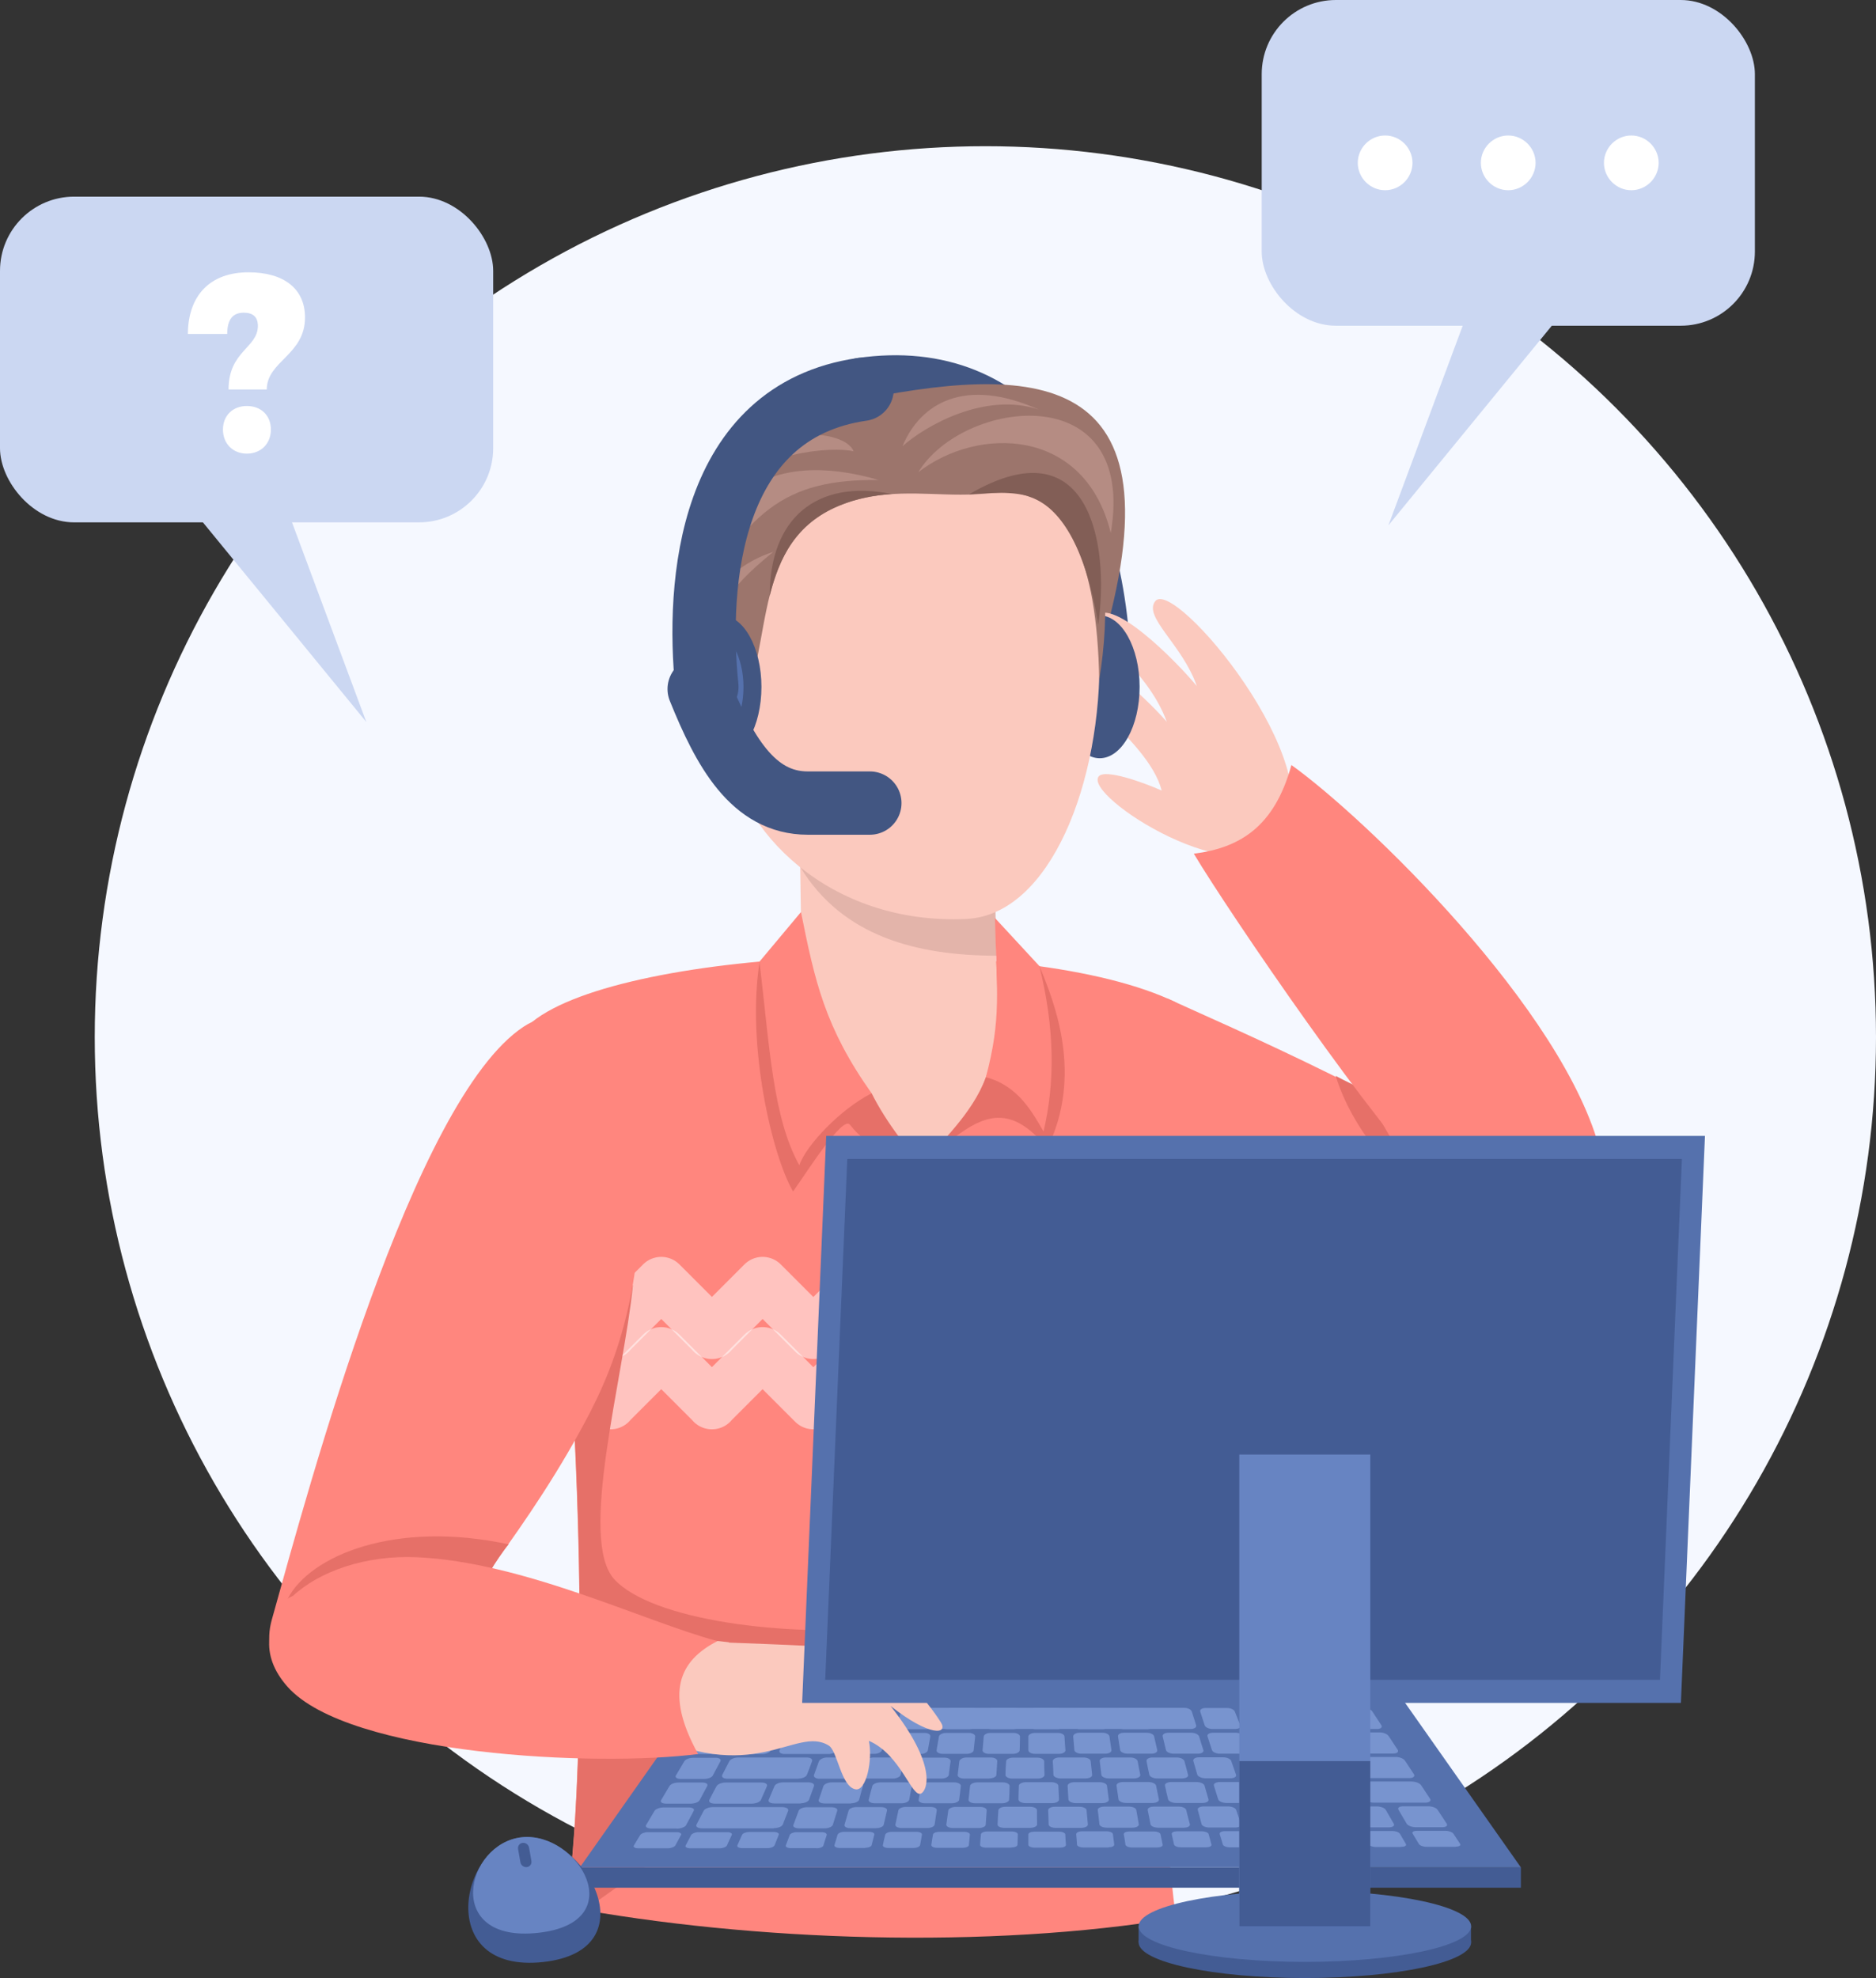 <?xml version="1.0" encoding="UTF-8"?><svg id="uuid-6d286e2a-abaf-45c8-a4d4-556aa5b8563a" xmlns="http://www.w3.org/2000/svg" width="113.85" height="120" xmlns:xlink="http://www.w3.org/1999/xlink" viewBox="0 0 113.85 120"><rect x="0" y="0" width="113.85" height="120" fill="#333333" stroke="none"/><defs><clipPath id="uuid-b7f53083-c57d-46c9-93a7-5c2be40505f9"><path d="m71.38,60.82c.55,16.01,2.32,25.33.17,37.94-1,5.9-1.1,10.29-.19,17.61-11.32,1.88-25.68,1.42-37.01-.69,1.17-6.41,1.58-32.06-2.06-53.68,5.61-4.54,30.1-5.58,39.09-1.18Z" style="clip-rule:evenodd; fill:none;"/></clipPath></defs><circle cx="59.8" cy="62.92" r="54.05" style="fill:#f5f8ff;"/><path d="m52.32,23.62c9.28-1.33,14.36,6.38,14.42,18.05" style="fill:none; fill-rule:evenodd; stroke:#425682; stroke-linecap:round; stroke-linejoin:round; stroke-width:3.84px;"/><path d="m42.03,42.33c1.27,4.7,6.23,8.04,12.95,10.52,4.38-1.89,9.72-6.47,11.79-13.33,5.28-17.53-4.15-17.44-15.28-15.13-8.21.27-11.91,8.86-9.46,17.95Z" style="fill:#9c756c; fill-rule:evenodd;"/><path d="m73.18,74.87c3.06,1.31,13.39,5.96,17.2,6.47,5.27.71,6.21-5.99,2.43-9.03-6-4.83-18.79-10.27-21.93-11.72-3.71,1.92-6.46,10.53,2.3,14.28Z" style="fill:#ff867e; fill-rule:evenodd;"/><path d="m82.81,66.16c1.37,2.65,2.86,5.06,3.81,6.03-1.88-.52-4.59-3.74-5.56-6.92.55.3,1.18.58,1.75.89Z" style="fill:#e67068; fill-rule:evenodd;"/><path d="m71.38,60.82c.55,16.01,2.32,25.33.17,37.94-1,5.9-1.1,10.29-.19,17.61-11.32,1.88-25.68,1.42-37.01-.69,1.17-6.41,1.58-32.06-2.06-53.68,5.61-4.54,30.1-5.58,39.09-1.18Z" style="fill:#ff867e; fill-rule:evenodd;"/><g style="clip-path:url(#uuid-b7f53083-c57d-46c9-93a7-5c2be40505f9);"><path d="m24.75,85.15l3.08-3.08m3.08,3.08l-3.08-3.08m9.23,3.08l-3.08-3.08m-3.08,3.08l3.08-3.08m15.38,3.08l-3.08-3.08m-3.08,3.08l3.08-3.08m-9.23,3.08l3.08-3.08m3.08,3.08l-3.08-3.08m9.23,3.08l3.08-3.08m3.08,3.08l-3.08-3.08m9.23,3.08l-3.08-3.08m-3.08,3.08l3.08-3.08m15.38,3.08l-3.08-3.08m-3.08,3.08l3.08-3.08m-9.23,3.08l3.08-3.08m3.08,3.08l-3.08-3.08m9.23,3.08l3.08-3.08m3.08,3.08l-3.08-3.08" style="fill:none; fill-rule:evenodd; opacity:.5; stroke:#fff; stroke-linecap:round; stroke-linejoin:round; stroke-width:3.12px;"/><path d="m24.75,80.89l3.08-3.08m3.08,3.08l-3.08-3.08m9.23,3.08l-3.08-3.08m-3.08,3.08l3.08-3.08m15.38,3.08l-3.08-3.08m-3.08,3.08l3.08-3.08m-9.23,3.08l3.08-3.08m3.08,3.08l-3.08-3.08m9.23,3.08l3.08-3.08m3.08,3.08l-3.08-3.08m9.23,3.08l-3.08-3.08m-3.08,3.08l3.08-3.08m15.38,3.08l-3.08-3.08m-3.08,3.08l3.08-3.08m-9.23,3.08l3.08-3.08m3.08,3.08l-3.08-3.08m9.23,3.08l3.08-3.08m3.08,3.08l-3.08-3.08" style="fill:none; fill-rule:evenodd; opacity:.5; stroke:#fff; stroke-linecap:round; stroke-linejoin:round; stroke-width:3.12px;"/></g><path d="m35.47,115.88c-.37-.07-.75-.13-1.11-.2.84-4.6,1.29-19.14.13-34.99,1.27-.98,2.41-1.8,3.92-2.71-.56,5.6-3.35,15.43-1.12,17.84,2.23,2.41,10.16,3.6,17.62,2.88,4.78-.46-8.94,9.76-19.43,17.18Z" style="fill:#e67068; fill-rule:evenodd;"/><path d="m35.91,85.49c-3.79,7.38-8.64,12.5-9.91,15.31-2.34,5.2-10.9,2.49-9.51-2.52,2.31-8.28,8.57-31.55,15.28-35.99,5.58-3.69,10.27,11.26,4.14,23.19Z" style="fill:#ff867e; fill-rule:evenodd;"/><path d="m28.67,97c-2.57-.04-9.78-1.08-11.21-.01,1.36-2.63,6.54-4.78,13.41-3.3-.68.75-1.69,2.67-2.2,3.31Z" style="fill:#e67068; fill-rule:evenodd;"/><path d="m60.17,41.15l.25,16.17c.05,3.45,1.12,8.69-4.39,13.26-6.92-4.43-7.33-9.2-7.39-12.92l-.25-16.17c-.11-7.04,11.67-7.7,11.78-.34Z" style="fill:#fbc9be; fill-rule:evenodd;"/><path d="m60.35,52.59c-3.83.45-7.04.41-11.78.02,2.58,4.23,7.11,5.36,11.9,5.37l-.12-5.39Z" style="fill:#e3b4aa; fill-rule:evenodd;"/><path d="m77.86,50.8c3.02-4.3-6.61-15.79-7.75-14.33-.75.96,1.66,2.65,2.52,5.15-1.2-1.46-5.4-5.75-6.27-4.07-.38.74,3.25,2.92,4.45,6.24-1.32-1.52-5.08-5.03-5.88-3.75-.94,1.47,4.74,4.68,5.57,7.92-1.17-.52-3.44-1.32-3.82-.86-.98,1.18,8.64,7.35,11.19,3.71Z" style="fill:#fbc9be; fill-rule:evenodd;"/><path d="m66.74,46c1.34,0,2.42-1.94,2.42-4.33s-1.09-4.33-2.42-4.33-2.42,1.94-2.42,4.33,1.09,4.33,2.42,4.33Z" style="fill:#425682; fill-rule:evenodd;"/><path d="m54.91,24.36c-10.76.88-11.89,11.54-10.81,20.73.62,5.3,6.22,11.04,14.54,10.66,10.18-.46,12.62-32.27-3.73-31.4Z" style="fill:#fbc9be; fill-rule:evenodd;"/><path d="m66.71,41.3c-.12-7.68-2.13-10.35-4.09-11.11-1.52-.59-2.02-.18-4.33-.18s-4.79-.39-7.36.67c-5.9,2.43-3.63,9.8-6.7,13.57-1.2-4.4-1.51-10.03,1.07-14.67,2.15-3.86,6.08-5.68,10.01-5.66,10.69.05,12.76,9.09,11.39,17.39Z" style="fill:#9c756c; fill-rule:evenodd;"/><path d="m42.77,40.06c.74-.2,1.7.92,2.14,2.5.44,1.59.19,3.04-.55,3.24-.74.2-1.7-.92-2.14-2.5-.44-1.59-.19-3.04.55-3.24Z" style="fill:#fbc9be; fill-rule:evenodd;"/><path d="m67.41,32.34c-1.57-6.44-8.08-6.5-11.68-3.69,2.68-4.44,13.29-5.84,11.68,3.69Z" style="fill:#b58c83; fill-rule:evenodd;"/><path d="m41.7,37.7c3.54-6.73,5.93-8.64,11.63-8.58-6.62-1.92-11.04.75-11.63,8.58Z" style="fill:#b58c83; fill-rule:evenodd;"/><path d="m41.99,40.64c1.8-3.85,1.86-4.65,4.94-7.16-3.57,1.14-5.06,4.53-4.94,7.16Z" style="fill:#b58c83; fill-rule:evenodd;"/><path d="m63.05,24.85c-3.26-1.1-6.89.98-8.28,2.22,1.09-2.62,3.8-4.22,8.28-2.22Z" style="fill:#b58c83; fill-rule:evenodd;"/><path d="m43.56,30.04c2.33-2.62,6.97-2.98,8.24-2.66-.57-1.52-6.52-1.84-8.24,2.66Z" style="fill:#b58c83; fill-rule:evenodd;"/><path d="m66.65,37.9c-.81-4.96-2.41-7.09-4.02-7.72-1.07-.42-2.77-.27-3.82-.19,7.31-4.29,8.54,3.01,7.84,7.9h0Zm-12.53-7.93c-1.04.07-2.11.26-3.18.7-2.65,1.09-3.65,3.17-4.23,5.48,0-4.72,2.86-7.1,7.41-6.18Z" style="fill:#825e56; fill-rule:evenodd;"/><path d="m43.6,41.67c-.5-.22-1.52.26-.34,2.25" style="fill:none; fill-rule:evenodd; stroke:#d9aba1; stroke-linecap:round; stroke-linejoin:round; stroke-width:1.2px;"/><path d="m43.02,43.24c.58-.22,1.26-.15,1.4.48" style="fill:none; fill-rule:evenodd; stroke:#d9aba1; stroke-linecap:round; stroke-linejoin:round; stroke-width:1.2px;"/><path d="m52.9,66.33c.87,1.75,2.46,3.81,3.13,4.25-1.51-.18-3.35-.92-4.45-2.35-.44-.58-2.66,2.95-3.45,4.05-1.27-2.15-2.84-8.89-2.03-13.94,1.67,1.5,5.21,7.26,6.8,7.99Z" style="fill:#e67068; fill-rule:evenodd;"/><path d="m52.9,66.33c-2.84-4-3.45-6.81-4.29-11l-2.52,3.01c.61,5.05.8,9.46,2.42,12.35.41-1.22,2.53-3.43,4.38-4.36Z" style="fill:#ff867e; fill-rule:evenodd;"/><path d="m59.83,65.36c-.83,2.24-2.82,3.99-3.8,5.22,2.92-2.5,4.79-4.28,7.53-.92,2.18-4.45.45-8.82-.48-11.05-1.6.73-1.65,6.01-3.24,6.74Z" style="fill:#e67068; fill-rule:evenodd;"/><path d="m59.83,65.36c.95-3.58.66-5.2.55-9.67l2.7,2.92c.91,3.71.97,6.98.25,10.03-.66-1.1-1.49-2.76-3.5-3.29Z" style="fill:#ff867e; fill-rule:evenodd;"/><rect x="35.19" y="113.29" width="57.11" height="1.23" style="fill:#435c94;"/><polygon points="85 102.92 42.49 102.92 35.19 113.29 92.3 113.29 85 102.92" style="fill:#5571ad; fill-rule:evenodd;"/><path d="m40.52,112.13c-.59,0-1.19,0-1.78,0-.21,0-.33-.08-.27-.17.12-.21.25-.42.38-.63.06-.1.27-.18.47-.18.58,0,1.16,0,1.74,0,.2,0,.32.08.27.17-.11.21-.23.42-.34.63-.05.09-.26.18-.46.18Z" style="fill:#7894cf; fill-rule:evenodd;"/><path d="m41.1,110.93c-.52,0-1.04,0-1.57,0-.24,0-.39-.1-.32-.21.17-.29.34-.57.51-.86.07-.12.33-.21.56-.21.51,0,1.02,0,1.52,0,.23,0,.37.1.3.21-.15.28-.31.57-.46.86-.06.12-.31.21-.55.22Z" style="fill:#7894cf; fill-rule:evenodd;"/><path d="m41.93,109.42c-.5,0-1.01,0-1.52,0-.23,0-.36-.1-.29-.21.17-.29.34-.57.51-.86.07-.12.31-.21.54-.21.49,0,.97,0,1.46,0,.22,0,.35.09.29.21-.15.28-.31.57-.46.86-.06.12-.31.21-.53.21Z" style="fill:#7894cf; fill-rule:evenodd;"/><path d="m42.75,107.92c-.48,0-.96,0-1.45,0-.22,0-.35-.1-.28-.21.17-.28.34-.57.51-.86.07-.12.31-.21.52-.21.47,0,.94,0,1.4,0,.21,0,.33.1.27.21-.15.29-.31.57-.46.86-.06.12-.29.21-.51.21Z" style="fill:#7894cf; fill-rule:evenodd;"/><path d="m43.58,106.41c-.46,0-.93,0-1.39,0-.21,0-.33-.1-.26-.21.24-.39.47-.79.7-1.18.24-.39.47-.79.71-1.18.07-.12.3-.21.49-.21h1.28c.2,0,.3.1.24.21-.21.4-.42.79-.63,1.18-.21.39-.42.79-.63,1.18-.06.12-.29.21-.5.21Z" style="fill:#7894cf; fill-rule:evenodd;"/><path d="m44.4,104.9h-1.33c-.2,0-.31-.1-.24-.21.17-.29.34-.57.51-.86.07-.12.3-.21.49-.21h1.28c.2,0,.3.1.24.21-.15.29-.31.57-.46.86-.06.12-.28.21-.49.21Z" style="fill:#7894cf; fill-rule:evenodd;"/><path d="m43.68,112.13c-.59,0-1.19,0-1.79,0-.2,0-.33-.08-.28-.17.11-.21.22-.42.33-.63.05-.09.25-.18.45-.18.58,0,1.16,0,1.74,0,.2,0,.33.08.28.17-.1.21-.2.42-.29.63-.04.1-.25.18-.45.18Z" style="fill:#7894cf; fill-rule:evenodd;"/><path d="m46.95,110.92c-1.44,0-2.89,0-4.33,0-.26,0-.42-.1-.35-.23.15-.28.29-.55.43-.83.06-.13.32-.23.57-.23,1.39,0,2.79,0,4.19,0,.25,0,.42.1.37.23-.11.28-.22.55-.32.82-.05.13-.3.23-.56.23Z" style="fill:#7894cf; fill-rule:evenodd;"/><path d="m45.63,109.42c-.75,0-1.5,0-2.25,0-.25,0-.39-.1-.33-.23.14-.27.28-.55.43-.82.07-.13.31-.23.55-.23.73,0,1.45,0,2.18,0,.24,0,.39.1.33.23-.12.28-.24.55-.36.82-.05.13-.31.23-.55.23Z" style="fill:#7894cf; fill-rule:evenodd;"/><path d="m48.47,107.91c-1.43,0-2.88,0-4.32,0-.24,0-.38-.1-.32-.23.15-.28.29-.55.43-.83.06-.13.31-.23.54-.23,1.39,0,2.77,0,4.16,0,.23,0,.37.1.32.23-.1.27-.2.55-.31.82-.05.13-.28.23-.51.23Z" style="fill:#7894cf; fill-rule:evenodd;"/><path d="m46.28,106.41c-.46,0-.93,0-1.39,0-.21,0-.33-.1-.27-.21.15-.28.29-.57.44-.85.06-.12.28-.21.49-.21.44,0,.89,0,1.33,0,.21,0,.33.1.27.21-.13.28-.26.57-.39.85-.05.12-.27.21-.49.21Z" style="fill:#7894cf; fill-rule:evenodd;"/><path d="m46.98,104.9h-1.32c-.21,0-.32-.1-.26-.21.15-.29.3-.57.45-.86.06-.12.27-.21.47-.21h1.27c.2,0,.31.1.26.21-.13.28-.26.57-.39.86-.05.12-.27.21-.47.21Z" style="fill:#7894cf; fill-rule:evenodd;"/><path d="m46.59,112.12c-.51,0-1.03,0-1.55,0-.2,0-.33-.08-.29-.17.09-.21.19-.42.28-.63.04-.1.24-.18.43-.18.51,0,1.01,0,1.51,0,.2,0,.33.08.29.17-.08.21-.17.42-.25.63-.04.1-.23.18-.43.18Z" style="fill:#7894cf; fill-rule:evenodd;"/><path d="m49.54,112.12c-.51,0-1.03,0-1.55,0-.2,0-.34-.08-.3-.17.08-.21.16-.42.24-.63.04-.09.22-.17.42-.17.51,0,1.01,0,1.51,0,.2,0,.34.08.31.18-.07.21-.14.42-.2.63-.03.1-.22.17-.42.17Z" style="fill:#7894cf; fill-rule:evenodd;"/><path d="m52.5,112.11c-.51,0-1.03,0-1.54,0-.2,0-.34-.08-.32-.17.06-.21.13-.42.19-.63.03-.1.21-.18.41-.18.5,0,1,0,1.5,0,.2,0,.35.08.32.17-.05.21-.11.42-.16.63-.02.1-.2.17-.41.17Z" style="fill:#7894cf; fill-rule:evenodd;"/><path d="m55.46,112.11c-.51,0-1.03,0-1.55,0-.2,0-.35-.08-.33-.17.04-.21.09-.42.14-.63.02-.1.2-.18.39-.18.51,0,1.01,0,1.51,0,.2,0,.35.08.33.17-.03.21-.07.42-.11.63-.02.1-.2.18-.4.18Z" style="fill:#7894cf; fill-rule:evenodd;"/><path d="m58.41,112.1c-.51,0-1.03,0-1.54,0-.21,0-.36-.08-.35-.17.03-.21.06-.42.1-.63.01-.1.19-.17.39-.17.5,0,1,0,1.51,0,.2,0,.35.08.34.17-.02.21-.04.42-.06.63,0,.1-.18.17-.38.17Z" style="fill:#7894cf; fill-rule:evenodd;"/><path d="m61.37,112.09c-.51,0-1.03,0-1.54,0-.2,0-.36-.08-.35-.17.01-.21.03-.42.05-.63,0-.1.17-.18.37-.18.5,0,1,0,1.5,0,.21,0,.37.08.37.17,0,.21-.02.42-.02.63,0,.1-.17.17-.38.17Z" style="fill:#7894cf; fill-rule:evenodd;"/><path d="m64.33,112.09c-.51,0-1.03,0-1.55,0-.2,0-.37-.08-.37-.17,0-.21,0-.42,0-.63,0-.1.16-.17.36-.17.5,0,1.01,0,1.51,0,.2,0,.37.08.37.17.01.21.02.42.04.63,0,.1-.16.17-.36.17Z" style="fill:#7894cf; fill-rule:evenodd;"/><path d="m67.28,112.08c-.51,0-1.03,0-1.54,0-.21,0-.37-.08-.38-.17-.01-.21-.03-.42-.05-.63,0-.1.14-.18.34-.18.5,0,1,0,1.51,0,.2,0,.37.08.38.17.03.21.05.42.08.63.01.1-.15.17-.35.17Z" style="fill:#7894cf; fill-rule:evenodd;"/><path d="m70.24,112.08c-.51,0-1.03,0-1.55,0-.2,0-.37-.08-.39-.17-.03-.21-.06-.42-.1-.63-.01-.1.14-.17.33-.17.51,0,1.01,0,1.51,0,.2,0,.37.08.39.17.04.21.09.42.13.63.02.1-.14.17-.34.17Z" style="fill:#7894cf; fill-rule:evenodd;"/><path d="m73.2,112.07c-.51,0-1.03,0-1.55,0-.2,0-.38-.08-.4-.17-.05-.21-.09-.42-.14-.63-.02-.1.12-.17.32-.17.5,0,1.01,0,1.51,0,.2,0,.39.08.41.17.06.21.11.42.17.63.03.1-.12.17-.32.17Z" style="fill:#7894cf; fill-rule:evenodd;"/><path d="m76.16,112.07c-.51,0-1.03,0-1.54,0-.2,0-.38-.08-.41-.17-.06-.21-.12-.42-.19-.63-.03-.1.11-.18.31-.18.5,0,1,0,1.5,0,.2,0,.39.08.43.17.07.21.15.42.22.63.03.09-.11.17-.32.17Z" style="fill:#7894cf; fill-rule:evenodd;"/><path d="m79.12,112.06c-.51,0-1.03,0-1.55,0-.2,0-.39-.08-.43-.17-.08-.21-.16-.42-.23-.63-.03-.1.1-.17.29-.17.51,0,1.01,0,1.51,0,.2,0,.39.08.43.17.09.21.18.42.27.63.04.1-.1.17-.3.17Z" style="fill:#7894cf; fill-rule:evenodd;"/><path d="m82.07,112.06c-.51,0-1.03,0-1.54,0-.21,0-.4-.08-.44-.17-.09-.21-.19-.42-.28-.63-.04-.1.09-.17.29-.17.5,0,1,0,1.51,0,.2,0,.39.08.44.17.11.21.21.41.32.62.05.1-.09.17-.29.17Z" style="fill:#7894cf; fill-rule:evenodd;"/><path d="m85.03,112.05c-.51,0-1.03,0-1.54,0-.2,0-.4-.08-.45-.17-.11-.21-.21-.42-.32-.63-.05-.1.07-.17.27-.17.5,0,1,0,1.5,0,.2,0,.41.07.47.17.12.21.24.42.36.62.06.1-.07.17-.28.17Z" style="fill:#7894cf; fill-rule:evenodd;"/><path d="m88.35,112.04c-.59,0-1.19,0-1.78,0-.2,0-.41-.08-.46-.17-.13-.21-.25-.42-.38-.63-.06-.1.06-.17.26-.17.58,0,1.16,0,1.74,0,.2,0,.41.08.47.17.14.21.27.41.41.62.06.09-.05.17-.26.17Z" style="fill:#7894cf; fill-rule:evenodd;"/><path d="m50.04,110.92c-.51,0-1.02,0-1.54,0-.24,0-.4-.09-.35-.21.11-.29.21-.57.32-.86.04-.12.27-.21.49-.21.5,0,1,0,1.5,0,.23,0,.39.09.35.21-.09.29-.18.57-.27.86-.04.11-.26.21-.49.21Z" style="fill:#7894cf; fill-rule:evenodd;"/><path d="m53.16,110.91c-.51,0-1.02,0-1.54,0-.24,0-.4-.09-.37-.21.09-.29.17-.57.25-.86.03-.12.25-.21.47-.21.5,0,1,0,1.49,0,.23,0,.4.09.37.21-.07.29-.13.57-.2.86-.03.12-.24.21-.48.21Z" style="fill:#7894cf; fill-rule:evenodd;"/><path d="m56.27,110.9c-.51,0-1.02,0-1.54,0-.24,0-.41-.09-.39-.21.06-.29.12-.57.18-.86.02-.12.23-.21.46-.21.5,0,.99,0,1.49,0,.23,0,.4.09.38.21-.05.29-.08.57-.13.86-.02.12-.22.21-.46.21Z" style="fill:#7894cf; fill-rule:evenodd;"/><path d="m59.38,110.9c-.51,0-1.02,0-1.54,0-.24,0-.42-.09-.41-.21.04-.29.08-.57.12-.86.02-.11.22-.21.44-.21.5,0,1,0,1.49,0,.23,0,.41.09.4.21-.02.29-.04.57-.06.86,0,.12-.2.21-.44.21Z" style="fill:#7894cf; fill-rule:evenodd;"/><path d="m62.5,110.89c-.51,0-1.03,0-1.54,0-.24,0-.43-.09-.42-.21.01-.29.03-.57.05-.86,0-.11.2-.21.42-.21.5,0,1,0,1.5,0,.23,0,.42.09.42.21,0,.29,0,.57.01.86,0,.11-.19.21-.43.21Z" style="fill:#7894cf; fill-rule:evenodd;"/><path d="m65.61,110.89c-.51,0-1.03,0-1.54,0-.24,0-.43-.09-.43-.21,0-.29-.02-.57-.03-.86,0-.12.18-.21.4-.21.5,0,1,0,1.49,0,.23,0,.43.09.44.21.03.29.05.57.08.86.01.11-.17.21-.41.21Z" style="fill:#7894cf; fill-rule:evenodd;"/><path d="m68.72,110.88c-.51,0-1.03,0-1.54,0-.24,0-.45-.09-.46-.21-.03-.29-.06-.57-.1-.86-.01-.12.17-.21.4-.21.49,0,.99,0,1.49,0,.23,0,.43.09.45.21.05.29.1.57.15.86.02.11-.15.21-.39.21Z" style="fill:#7894cf; fill-rule:evenodd;"/><path d="m71.84,110.88c-.51,0-1.03,0-1.55,0-.23,0-.45-.09-.47-.21-.05-.29-.11-.57-.17-.86-.02-.12.15-.21.38-.21.5,0,1,0,1.5,0,.23,0,.43.09.46.21.07.29.14.57.22.86.03.12-.14.21-.37.21Z" style="fill:#7894cf; fill-rule:evenodd;"/><path d="m74.95,110.87c-.51,0-1.03,0-1.55,0-.23,0-.45-.09-.48-.21-.08-.29-.15-.57-.23-.86-.03-.12.13-.21.36-.21.5,0,1,0,1.49,0,.23,0,.44.1.48.21.1.29.19.57.29.86.04.11-.12.21-.36.21Z" style="fill:#7894cf; fill-rule:evenodd;"/><path d="m78.06,110.87c-.51,0-1.03,0-1.54,0-.24,0-.46-.09-.5-.21-.1-.28-.2-.57-.3-.86-.04-.12.11-.21.34-.21.5,0,.99,0,1.49,0,.23,0,.45.1.5.21.12.29.24.57.36.86.05.11-.11.21-.34.21Z" style="fill:#7894cf; fill-rule:evenodd;"/><path d="m81.18,110.86c-.51,0-1.03,0-1.55,0-.23,0-.47-.09-.52-.21-.12-.28-.24-.57-.37-.86-.05-.12.1-.21.33-.21.5,0,1,0,1.49,0,.23,0,.46.1.51.21.14.29.28.57.42.85.06.11-.09.21-.32.21Z" style="fill:#7894cf; fill-rule:evenodd;"/><path d="m84.29,110.86c-.51,0-1.03,0-1.55,0-.23,0-.48-.09-.54-.21-.15-.28-.29-.57-.44-.85-.06-.12.08-.21.31-.21.5,0,1,0,1.5,0,.23,0,.47.1.53.21.17.29.33.57.49.85.07.11-.08.21-.31.21Z" style="fill:#7894cf; fill-rule:evenodd;"/><path d="m87.5,110.85c-.52,0-1.04,0-1.57,0-.24,0-.49-.09-.56-.21-.17-.28-.33-.57-.5-.85-.07-.12.06-.21.29-.21.51,0,1.02,0,1.52,0,.23,0,.48.09.56.21.19.28.37.56.56.85.08.12-.05.21-.29.21Z" style="fill:#7894cf; fill-rule:evenodd;"/><path d="m86.5,109.36c-1.03,0-2.07,0-3.11,0-.25,0-.51-.1-.58-.23-.15-.27-.3-.55-.45-.82-.07-.13.07-.23.31-.23,1,0,2,0,3,0,.24,0,.5.1.58.23.18.27.36.54.54.82.08.12-.05.23-.29.23Z" style="fill:#7894cf; fill-rule:evenodd;"/><path d="m85.53,107.87c-1.18,0-2.36,0-3.54,0-.24,0-.49-.1-.55-.23-.15-.27-.3-.54-.44-.82-.07-.12.07-.23.3-.23,1.14,0,2.28,0,3.42,0,.22,0,.47.1.55.23.18.27.36.54.54.82.08.12-.04.23-.28.23Z" style="fill:#7894cf; fill-rule:evenodd;"/><path d="m84.56,106.38c-1.62,0-3.25,0-4.87,0-.23,0-.46-.1-.52-.23-.14-.27-.27-.54-.41-.82-.06-.12.07-.23.29-.23,1.57,0,3.13,0,4.69,0,.22,0,.46.1.54.23.18.27.36.54.54.82.08.12-.03.23-.26.23Z" style="fill:#7894cf; fill-rule:evenodd;"/><path d="m83.6,104.89h-1.94c-.22,0-.45-.1-.52-.23-.16-.27-.32-.54-.47-.82-.07-.13.04-.23.24-.23h1.86c.21,0,.44.1.52.23.18.27.36.54.54.82.08.12-.03.23-.24.23Z" style="fill:#7894cf; fill-rule:evenodd;"/><path d="m82.13,109.37c-.53,0-1.06,0-1.59,0-.24,0-.49-.1-.55-.22-.13-.27-.26-.55-.39-.83-.06-.12.09-.22.32-.22.51,0,1.03,0,1.54,0,.23,0,.48.1.55.22.15.28.3.55.45.83.07.12-.08.22-.32.22Z" style="fill:#7894cf; fill-rule:evenodd;"/><path d="m79.08,109.37c-.52,0-1.05,0-1.59,0-.24,0-.48-.1-.53-.22-.11-.27-.22-.55-.33-.83-.05-.12.11-.22.34-.22.51,0,1.02,0,1.53,0,.24,0,.47.1.53.22.13.28.25.55.38.83.06.12-.09.22-.34.22Z" style="fill:#7894cf; fill-rule:evenodd;"/><path d="m76.03,109.38c-.52,0-1.06,0-1.59,0-.25,0-.47-.1-.51-.22-.09-.27-.17-.55-.26-.83-.04-.12.12-.22.36-.22.51,0,1.03,0,1.54,0,.23,0,.46.1.51.22.1.28.21.55.31.83.05.12-.11.22-.36.22Z" style="fill:#7894cf; fill-rule:evenodd;"/><path d="m72.98,109.38c-.53,0-1.06,0-1.59,0-.25,0-.47-.1-.5-.22-.07-.27-.13-.55-.19-.83-.03-.12.14-.22.38-.22.51,0,1.02,0,1.53,0,.24,0,.46.1.49.22.08.28.16.55.24.83.04.12-.13.22-.37.22Z" style="fill:#7894cf; fill-rule:evenodd;"/><path d="m69.94,109.38c-.53,0-1.06,0-1.59,0-.24,0-.45-.1-.47-.22-.04-.27-.08-.55-.12-.83-.02-.12.16-.22.39-.22.51,0,1.03,0,1.54,0,.23,0,.45.1.47.22.06.28.11.55.17.83.03.12-.15.22-.39.22Z" style="fill:#7894cf; fill-rule:evenodd;"/><path d="m66.89,109.39c-.53,0-1.06,0-1.59,0-.24,0-.45-.1-.46-.22-.02-.28-.03-.55-.05-.83,0-.12.18-.22.41-.22.51,0,1.02,0,1.53,0,.24,0,.44.1.45.22.04.28.07.55.11.83.02.12-.17.22-.41.22Z" style="fill:#7894cf; fill-rule:evenodd;"/><path d="m63.84,109.39c-.52,0-1.06,0-1.59,0-.24,0-.44-.1-.44-.22,0-.28.01-.55.02-.83,0-.12.2-.22.43-.22.51,0,1.03,0,1.54,0,.24,0,.43.1.43.22.01.28.03.55.04.83,0,.12-.18.22-.43.22Z" style="fill:#7894cf; fill-rule:evenodd;"/><path d="m60.79,109.4c-.52,0-1.06,0-1.59,0-.25,0-.44-.1-.42-.22.03-.28.06-.55.09-.83.01-.12.21-.22.45-.22.51,0,1.02,0,1.53,0,.24,0,.42.1.42.22-.01.28-.01.55-.03.83,0,.12-.21.22-.45.22Z" style="fill:#7894cf; fill-rule:evenodd;"/><path d="m57.74,109.4c-.53,0-1.06,0-1.59,0-.25,0-.43-.1-.4-.22.05-.28.1-.55.15-.83.02-.12.24-.22.47-.22.51,0,1.03,0,1.54,0,.23,0,.41.1.4.22-.03.28-.06.55-.1.83-.01.12-.23.22-.46.22Z" style="fill:#7894cf; fill-rule:evenodd;"/><path d="m54.69,109.4c-.53,0-1.06,0-1.59,0-.24,0-.41-.1-.38-.22.07-.28.14-.55.22-.83.03-.12.26-.22.49-.22.51,0,1.03,0,1.53,0,.24,0,.41.1.38.22-.06.28-.11.55-.16.83-.02.12-.24.22-.48.22Z" style="fill:#7894cf; fill-rule:evenodd;"/><path d="m51.64,109.41c-.52,0-1.06,0-1.59,0-.24,0-.41-.1-.36-.22.1-.28.18-.55.28-.83.04-.12.27-.23.5-.23.51,0,1.03,0,1.54,0,.24,0,.4.1.36.22-.08.28-.16.55-.23.83-.03.12-.26.22-.5.22Z" style="fill:#7894cf; fill-rule:evenodd;"/><path d="m48.59,109.41c-.52,0-1.06,0-1.59,0-.25,0-.4-.1-.35-.22.12-.28.23-.56.35-.83.05-.13.29-.23.52-.23.51,0,1.03,0,1.53,0,.24,0,.39.1.35.22-.1.28-.2.56-.3.83-.04.12-.28.22-.52.22Z" style="fill:#7894cf; fill-rule:evenodd;"/><path d="m80.52,107.88c-.5,0-1.01,0-1.52,0-.24,0-.47-.1-.53-.22-.13-.27-.25-.55-.37-.83-.06-.12.08-.22.31-.22.49,0,.98,0,1.47,0,.23,0,.46.1.52.22.14.27.28.55.43.82.07.12-.07.22-.31.22Z" style="fill:#7894cf; fill-rule:evenodd;"/><path d="m77.6,107.88c-.5,0-1.01,0-1.52,0-.24,0-.46-.1-.51-.22-.1-.28-.21-.55-.31-.83-.05-.12.1-.22.33-.22.49,0,.98,0,1.47,0,.22,0,.45.1.5.22.12.27.24.55.36.83.05.12-.1.22-.33.22Z" style="fill:#7894cf; fill-rule:evenodd;"/><path d="m74.68,107.88c-.51,0-1.02,0-1.53,0-.23,0-.45-.1-.49-.22-.08-.28-.16-.55-.24-.83-.03-.12.12-.22.34-.22.49,0,.98,0,1.48,0,.22,0,.44.1.48.22.1.28.19.55.29.83.05.13-.11.22-.34.22Z" style="fill:#7894cf; fill-rule:evenodd;"/><path d="m71.75,107.89c-.5,0-1.02,0-1.53,0-.23,0-.44-.1-.47-.22-.06-.28-.12-.55-.17-.83-.02-.12.14-.22.36-.22.49,0,.98,0,1.47,0,.23,0,.43.1.47.22.08.27.14.55.22.83.04.12-.13.22-.36.22Z" style="fill:#7894cf; fill-rule:evenodd;"/><path d="m68.82,107.89c-.5,0-1.01,0-1.53,0-.23,0-.44-.1-.45-.22-.03-.28-.07-.55-.1-.83-.02-.12.16-.22.38-.22.49,0,.98,0,1.47,0,.23,0,.42.1.45.22.05.27.1.55.16.83.02.12-.15.22-.38.22Z" style="fill:#7894cf; fill-rule:evenodd;"/><path d="m65.89,107.89c-.5,0-1.01,0-1.52,0-.24,0-.43-.1-.44-.22-.01-.28-.02-.55-.04-.83,0-.12.18-.22.4-.22.49,0,.98,0,1.47,0,.22,0,.42.1.43.22.03.28.06.55.09.83.01.12-.16.22-.4.22Z" style="fill:#7894cf; fill-rule:evenodd;"/><path d="m62.97,107.9c-.51,0-1.02,0-1.53,0-.23,0-.42-.1-.42-.22,0-.28.02-.55.04-.83,0-.12.2-.22.42-.22.49,0,.98,0,1.47,0,.22,0,.41.1.42.22,0,.28,0,.55.02.83,0,.12-.19.22-.42.22Z" style="fill:#7894cf; fill-rule:evenodd;"/><path d="m60.04,107.9c-.5,0-1.01,0-1.52,0-.24,0-.41-.1-.4-.22.03-.28.07-.55.1-.83.02-.12.21-.23.44-.23.49,0,.98,0,1.47,0,.22,0,.4.1.39.22-.02.28-.03.55-.05.83,0,.12-.2.22-.44.22Z" style="fill:#7894cf; fill-rule:evenodd;"/><path d="m57.12,107.9c-.51,0-1.02,0-1.53,0-.23,0-.4-.1-.38-.22.06-.28.11-.55.17-.83.03-.12.23-.22.46-.22.49,0,.98,0,1.47,0,.23,0,.39.1.38.22-.04.28-.08.55-.11.83-.02.12-.22.22-.45.22Z" style="fill:#7894cf; fill-rule:evenodd;"/><path d="m54.19,107.9c-.5,0-1.02,0-1.53,0-.23,0-.39-.1-.36-.22.08-.28.16-.55.24-.83.04-.12.25-.23.47-.23.49,0,.98,0,1.47,0,.23,0,.39.1.36.22-.06.28-.12.55-.18.83-.03.12-.24.23-.47.23Z" style="fill:#7894cf; fill-rule:evenodd;"/><path d="m51.27,107.91c-.51,0-1.02,0-1.53,0-.23,0-.38-.1-.34-.23.1-.28.2-.55.3-.83.05-.12.27-.23.49-.23.49,0,.98,0,1.47,0,.22,0,.38.1.34.22-.08.28-.17.55-.25.83-.04.12-.26.22-.49.22Z" style="fill:#7894cf; fill-rule:evenodd;"/><path d="m78.3,106.39c-.48,0-.97,0-1.46,0-.22,0-.45-.1-.5-.22-.12-.28-.23-.55-.34-.83-.05-.12.09-.22.3-.22.47,0,.94,0,1.4,0,.22,0,.44.1.5.22.13.28.26.55.39.83.06.12-.07.22-.3.22Z" style="fill:#7894cf; fill-rule:evenodd;"/><path d="m75.49,106.39c-.48,0-.97,0-1.46,0-.23,0-.44-.1-.48-.22-.09-.27-.18-.55-.27-.83-.04-.12.11-.22.32-.22.47,0,.94,0,1.4,0,.22,0,.43.1.48.22.11.28.21.55.32.83.05.12-.09.22-.32.22Z" style="fill:#7894cf; fill-rule:evenodd;"/><path d="m72.69,106.39c-.49,0-.98,0-1.47,0-.22,0-.43-.1-.46-.22-.07-.27-.13-.55-.2-.83-.03-.12.13-.22.34-.22.47,0,.94,0,1.41,0,.21,0,.42.1.46.22.08.28.17.55.26.83.04.12-.11.22-.33.22Z" style="fill:#7894cf; fill-rule:evenodd;"/><path d="m69.89,106.39c-.49,0-.97,0-1.46,0-.22,0-.43-.1-.45-.22-.05-.28-.09-.55-.13-.83-.02-.12.14-.22.35-.22.47,0,.94,0,1.4,0,.22,0,.42.1.44.22.06.28.13.55.19.83.03.12-.13.22-.35.22Z" style="fill:#7894cf; fill-rule:evenodd;"/><path d="m67.08,106.39c-.48,0-.97,0-1.46,0-.22,0-.41-.1-.42-.22-.02-.28-.05-.55-.07-.83,0-.12.16-.22.38-.22.47,0,.94,0,1.4,0,.22,0,.4.1.42.22.04.28.08.55.12.83.02.12-.15.22-.37.22Z" style="fill:#7894cf; fill-rule:evenodd;"/><path d="m64.28,106.4c-.49,0-.97,0-1.46,0-.23,0-.41-.1-.41-.22v-.83c0-.12.18-.22.39-.22h1.4c.22,0,.4.1.4.22.02.28.03.55.06.83,0,.12-.17.22-.39.22Z" style="fill:#7894cf; fill-rule:evenodd;"/><path d="m61.48,106.4c-.49,0-.98,0-1.47,0-.22,0-.39-.1-.38-.22.02-.28.05-.55.07-.83.01-.12.19-.22.4-.22.47,0,.94,0,1.41,0,.21,0,.39.1.39.22,0,.28-.01.55-.02.83,0,.12-.19.22-.41.22Z" style="fill:#7894cf; fill-rule:evenodd;"/><path d="m58.67,106.4c-.48,0-.97,0-1.46,0-.22,0-.39-.1-.37-.22.05-.28.09-.55.14-.83.02-.12.22-.22.43-.22.47,0,.94,0,1.4,0,.21,0,.38.1.37.22-.03.28-.06.55-.09.83-.01.12-.2.22-.42.22Z" style="fill:#7894cf; fill-rule:evenodd;"/><path d="m55.87,106.4c-.48,0-.97,0-1.46,0-.22,0-.38-.1-.35-.22.07-.28.14-.55.2-.83.03-.12.23-.22.45-.22.47,0,.94,0,1.4,0,.22,0,.37.1.35.22-.05.28-.1.56-.15.83-.02.13-.22.23-.45.23Z" style="fill:#7894cf; fill-rule:evenodd;"/><path d="m53.07,106.4c-.48,0-.97,0-1.46,0-.23,0-.37-.1-.33-.22.09-.28.18-.55.27-.83.04-.12.25-.22.46-.22.47,0,.94,0,1.4,0,.22,0,.36.1.33.22-.07.28-.14.56-.22.83-.03.12-.24.22-.46.22Z" style="fill:#7894cf; fill-rule:evenodd;"/><path d="m50.26,106.41c-.88,0-1.76,0-2.64,0-.23,0-.37-.1-.31-.23.12-.27.25-.55.37-.82.06-.13.28-.23.5-.23.85,0,1.7,0,2.54,0,.22,0,.36.1.32.23-.09.27-.19.55-.28.82-.04.13-.26.23-.49.23Z" style="fill:#7894cf; fill-rule:evenodd;"/><path d="m80.33,104.89c-.46,0-.93,0-1.39,0-.22,0-.44-.1-.5-.22-.13-.27-.27-.55-.4-.83-.06-.12.05-.22.26-.22h1.34c.21,0,.43.1.5.22.15.28.31.55.46.83.07.12-.05.22-.26.22Z" style="fill:#7894cf; fill-rule:evenodd;"/><path d="m77.65,104.89c-.46,0-.93,0-1.39,0-.22,0-.43-.1-.48-.22-.11-.27-.23-.55-.34-.83-.05-.12.07-.22.28-.22h1.34c.21,0,.43.1.48.22.13.28.26.55.39.83.06.13-.07.22-.28.22Z" style="fill:#7894cf; fill-rule:evenodd;"/><path d="m74.96,104.89c-.46,0-.93,0-1.39,0-.21,0-.42-.1-.46-.22-.09-.27-.18-.55-.27-.83-.04-.12.1-.22.3-.22h1.34c.21,0,.42.1.46.22.11.28.22.55.33.83.05.12-.08.22-.3.22Z" style="fill:#7894cf; fill-rule:evenodd;"/><path d="m72.28,104.89c-2.91,0-5.82,0-8.73,0-2.91,0-5.83,0-8.74,0-.22,0-.37-.1-.34-.23.07-.27.13-.55.2-.82.03-.13.23-.23.43-.23h16.78c.21,0,.41.1.45.23.08.27.18.55.26.82.04.13-.11.23-.32.23Z" style="fill:#7894cf; fill-rule:evenodd;"/><path d="m69.61,104.9c-.46,0-.93,0-1.4,0-.21,0-.4-.1-.42-.22-.05-.28-.09-.55-.14-.83-.02-.12.13-.22.34-.22h1.34c.21,0,.4.1.43.22.06.28.12.55.19.83.03.12-.12.22-.33.22Z" style="fill:#7894cf; fill-rule:evenodd;"/><path d="m66.92,104.9c-.46,0-.93,0-1.39,0-.21,0-.4-.1-.41-.22-.02-.28-.04-.55-.07-.83,0-.12.15-.22.35-.22h1.34c.2,0,.39.1.41.22.04.28.08.55.12.83.02.12-.15.22-.36.22Z" style="fill:#7894cf; fill-rule:evenodd;"/><path d="m64.24,104.9c-.46,0-.93,0-1.39,0-.21,0-.39-.1-.39-.22,0-.28,0-.55,0-.83,0-.12.17-.23.37-.23h1.34c.21,0,.38.1.39.22.02.28.03.55.05.83,0,.12-.16.22-.37.22Z" style="fill:#7894cf; fill-rule:evenodd;"/><path d="m61.56,104.9c-.46,0-.93,0-1.39,0-.22,0-.38-.1-.37-.22.02-.28.05-.55.07-.83.01-.12.19-.23.39-.23h1.34c.21,0,.38.1.37.22,0,.28-.01.55-.02.83,0,.12-.18.22-.39.22Z" style="fill:#7894cf; fill-rule:evenodd;"/><path d="m58.88,104.9c-.46,0-.93,0-1.39,0-.22,0-.37-.1-.35-.22.04-.28.09-.55.14-.83.02-.12.21-.23.41-.23h1.34c.21,0,.36.1.35.22-.03.28-.06.55-.09.83-.01.12-.19.22-.41.22Z" style="fill:#7894cf; fill-rule:evenodd;"/><path d="m56.2,104.9c-.46,0-.93,0-1.39,0-.22,0-.37-.1-.34-.22.07-.28.14-.55.21-.83.03-.12.22-.23.43-.23h1.34c.2,0,.36.1.33.23-.05.28-.1.55-.15.83-.02.12-.22.22-.43.22Z" style="fill:#7894cf; fill-rule:evenodd;"/><path d="m53.51,104.9c-.84,0-1.68,0-2.53,0-.21,0-.35-.1-.31-.23.1-.27.2-.55.3-.82.05-.13.26-.23.46-.23h2.43c.21,0,.35.1.31.23-.07.27-.14.55-.21.82-.03.13-.24.23-.45.23Z" style="fill:#7894cf; fill-rule:evenodd;"/><path d="m49.57,104.9h-1.33c-.2,0-.32-.1-.27-.21.12-.29.26-.57.38-.86.05-.12.25-.21.45-.21h1.28c.19,0,.31.1.27.21-.11.28-.22.57-.32.85-.04.12-.25.21-.45.21Z" style="fill:#7894cf; fill-rule:evenodd;"/><path d="m44.23,99.65c2.78.11,7.21.25,8.47.52,1.26.27,3.6,3.03,4.4,4.32.45.72-.65.9-3.05-.99,2.83,3.59,2.23,5.09,1.86,5.3-.57.32-1.23-2.36-3.18-3.19.24,1.14-.15,3.06-.81,2.94-.88-.15-1.09-2.32-1.62-2.65-2.03-1.27-4.54,2.64-11.49-1.02s-.34-6.01,5.43-5.25Z" style="fill:#fbc9be; fill-rule:evenodd;"/><path d="m42.37,106.41c-6.2.8-21.22.08-24.92-4.08-3.45-3.88,1.64-8.13,7.83-7.86,6.52.29,13.84,3.91,18.26,5.09-2.34,1.19-3.2,3.17-1.18,6.84Z" style="fill:#ff867e; fill-rule:evenodd;"/><path d="m78.37,46.41c4.42,3.15,16.61,14.87,18.77,23.53,1.16,4.66-5.85,5.9-9.88,2.1-3.62-3.41-12.62-16.59-14.81-20.25,2.78-.35,4.89-1.62,5.92-5.37Z" style="fill:#ff867e; fill-rule:evenodd;"/><path d="m43.79,46c1.34,0,2.42-1.94,2.42-4.33s-1.09-4.33-2.42-4.33-2.42,1.94-2.42,4.33,1.09,4.33,2.42,4.33Z" style="fill:#425682; fill-rule:evenodd;"/><path d="m43.24,45.04c1.04,0,1.88-1.51,1.88-3.36s-.85-3.36-1.88-3.36-1.88,1.51-1.88,3.36.85,3.36,1.88,3.36Z" style="fill:#5571ad; fill-rule:evenodd;"/><polygon points="103.47 68.91 50.14 68.91 48.68 103.31 102.01 103.31 103.47 68.91" style="fill:#5571ad; fill-rule:evenodd;"/><path d="m79.19,120c5.56,0,10.09-.97,10.09-2.16s-4.53-2.16-10.09-2.16-10.09.97-10.09,2.16,4.53,2.16,10.09,2.16Z" style="fill:#435c94; fill-rule:evenodd;"/><rect x="69.1" y="116.86" width="20.17" height=".98" style="fill:#435c94;"/><path d="m79.19,119.02c5.56,0,10.09-.97,10.09-2.16s-4.53-2.16-10.09-2.16-10.09.97-10.09,2.16,4.53,2.16,10.09,2.16Z" style="fill:#5571ad; fill-rule:evenodd;"/><polygon points="102.07 70.31 51.42 70.31 50.08 101.91 100.74 101.91 102.07 70.31" style="fill:#435c94; fill-rule:evenodd;"/><rect x="75.21" y="88.24" width="7.95" height="28.62" style="fill:#6784c2;"/><rect x="75.21" y="106.84" width="7.95" height="10.02" style="fill:#435c94;"/><path d="m42.9,41.67c-.65-6.32.14-16.72,9.42-18.05" style="fill:none; fill-rule:evenodd; stroke:#425682; stroke-linecap:round; stroke-linejoin:round; stroke-width:3.84px;"/><ellipse cx="42.84" cy="41.57" rx=".93" ry="1.67" style="fill:#425682;"/><rect x="49.92" y="47.82" width="4.08" height="1.79" rx=".89" ry=".89" style="fill:#5571ad;"/><path d="m42.43,41.8c1.51,3.74,3.25,6.92,6.59,6.92h3.77" style="fill:none; fill-rule:evenodd; stroke:#425682; stroke-linecap:round; stroke-linejoin:round; stroke-width:3.84px;"/><path d="m31.66,111.46c3.79-.41,7.87,6.86,1.29,7.57-6.58.71-5.07-7.16-1.29-7.57Z" style="fill:#435c94; fill-rule:evenodd;"/><path d="m31.66,111.46c3.42-.37,6.73,5.18.98,5.8-5.75.62-4.4-5.43-.98-5.8Z" style="fill:#6784c2; fill-rule:evenodd;"/><path d="m31.72,111.8h0c.18-.02.36.11.39.3l.14.8c.03.18-.09.35-.28.37h0c-.18.02-.36-.11-.39-.3l-.14-.8c-.03-.18.09-.35.28-.37Z" style="fill:#435c94; fill-rule:evenodd;"/><rect x="76.57" y="0" width="29.93" height="19.76" rx="4.5" ry="4.5" style="fill:#cbd7f2;"/><polygon points="89.48 17.85 95.74 17.85 84.26 31.87 89.48 17.85" style="fill:#cbd7f2; fill-rule:evenodd;"/><path d="m84.06,11.54c.91,0,1.66-.75,1.66-1.66s-.75-1.66-1.66-1.66-1.66.75-1.66,1.66.75,1.66,1.66,1.66Z" style="fill:#fff; fill-rule:evenodd;"/><path d="m91.53,11.54c.91,0,1.66-.75,1.66-1.66s-.75-1.66-1.66-1.66-1.66.75-1.66,1.66.75,1.66,1.66,1.66Z" style="fill:#fff; fill-rule:evenodd;"/><path d="m99,11.54c.91,0,1.66-.75,1.66-1.66s-.75-1.66-1.66-1.66-1.66.75-1.66,1.66.75,1.66,1.66,1.66Z" style="fill:#fff; fill-rule:evenodd;"/><rect y="11.93" width="29.93" height="19.76" rx="4.5" ry="4.5" style="fill:#cbd7f2;"/><polygon points="17.01 29.78 10.75 29.78 22.23 43.8 17.01 29.78" style="fill:#cbd7f2; fill-rule:evenodd;"/><path d="m11.41,20.26h2.38c0-.88.34-1.29,1-1.29.55,0,.86.25.86.8,0,1.34-1.78,1.52-1.78,3.86h2.32c0-1.72,2.32-2.09,2.32-4.37,0-1.75-1.29-2.74-3.43-2.74-2.31,0-3.66,1.38-3.68,3.74h0Zm3.57,4.37c-.85,0-1.45.58-1.45,1.43s.6,1.46,1.45,1.46,1.46-.6,1.46-1.46-.6-1.43-1.46-1.43Z" style="fill:#fff; fill-rule:evenodd;"/></svg>